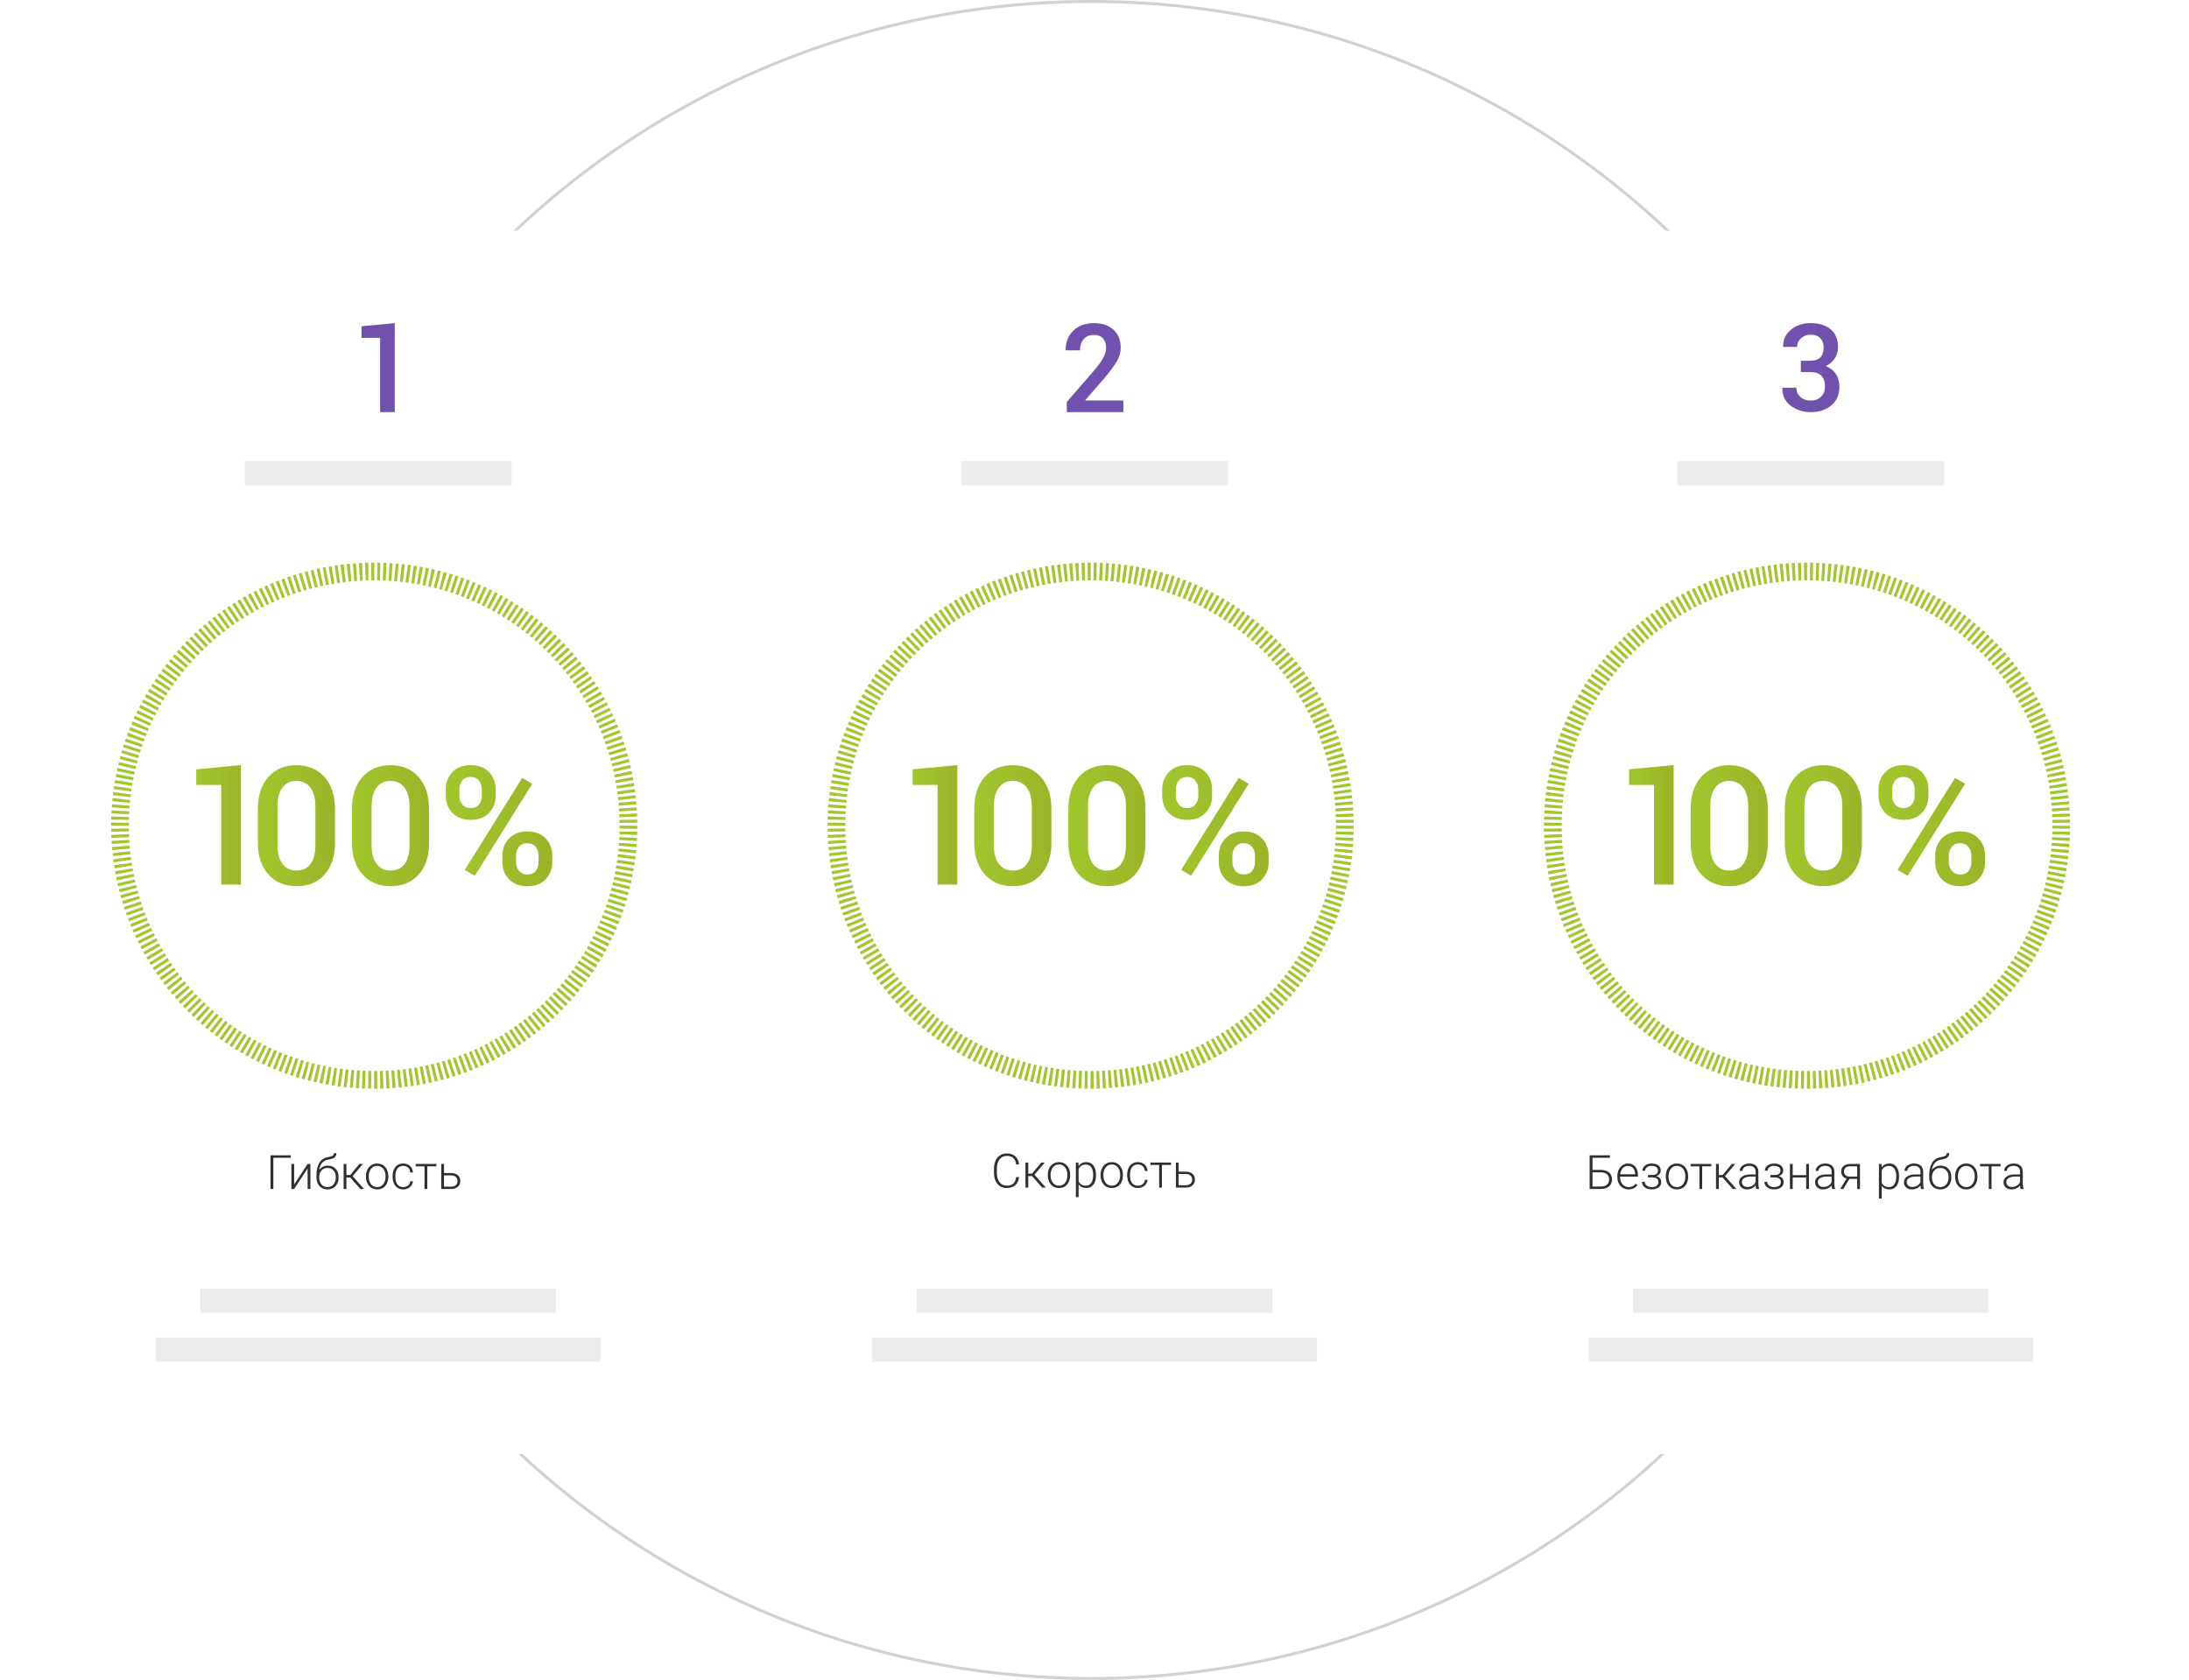 <svg width="740" height="568" viewBox="0 0 740 568" fill="none" xmlns="http://www.w3.org/2000/svg">
<circle cx="369" cy="284" r="283.5" stroke="#D2D2D2"/>
<g filter="url(#filter0_d)">
<path d="M239.636 77H14V490.665H239.636V77Z" fill="white"/>
<path d="M481.636 77H256V490.665H481.636V77Z" fill="white"/>
<path d="M723.636 77H498V490.665H723.636V77Z" fill="white"/>
<path d="M97.305 390.445H91.406V401H90.445V389.625H97.305V390.445ZM102.992 392.547H103.93V401H102.992V394.055L98.43 401H97.5V392.547H98.43V399.5L102.992 392.547ZM109.844 393.109C110.917 393.109 111.786 393.461 112.453 394.164C113.12 394.862 113.453 395.789 113.453 396.945V397.148C113.453 397.914 113.299 398.604 112.992 399.219C112.69 399.828 112.253 400.305 111.68 400.648C111.112 400.987 110.458 401.156 109.719 401.156C108.604 401.156 107.701 400.786 107.008 400.047C106.32 399.302 105.977 398.31 105.977 397.07V396.32C105.977 394.57 106.31 393.172 106.977 392.125C107.643 391.078 108.591 390.453 109.82 390.25C110.596 390.125 111.141 389.956 111.453 389.742C111.771 389.529 111.93 389.237 111.93 388.867H112.734C112.734 389.305 112.643 389.667 112.461 389.953C112.279 390.24 112.005 390.471 111.641 390.648C111.276 390.82 110.719 390.966 109.969 391.086C109.109 391.221 108.417 391.589 107.891 392.188C107.37 392.781 107.031 393.578 106.875 394.578C107.208 394.141 107.625 393.786 108.125 393.516C108.63 393.245 109.203 393.109 109.844 393.109ZM106.914 396.953V397.148C106.914 398.102 107.172 398.878 107.688 399.477C108.203 400.07 108.88 400.367 109.719 400.367C110.562 400.367 111.24 400.068 111.75 399.469C112.26 398.865 112.516 398.073 112.516 397.094V396.891C112.516 396.01 112.255 395.292 111.734 394.734C111.219 394.177 110.542 393.898 109.703 393.898C108.865 393.898 108.19 394.182 107.68 394.75C107.169 395.312 106.914 396.047 106.914 396.953ZM117.406 397.125H116.109V401H115.164V392.547H116.109V396.297H117.391L120.492 392.547H121.672L118.203 396.648L122.055 401H120.82L117.406 397.125ZM122.719 396.648C122.719 395.836 122.875 395.104 123.188 394.453C123.505 393.802 123.951 393.297 124.523 392.938C125.102 392.573 125.755 392.391 126.484 392.391C127.609 392.391 128.521 392.786 129.219 393.578C129.917 394.365 130.266 395.409 130.266 396.711V396.906C130.266 397.724 130.107 398.461 129.789 399.117C129.477 399.768 129.034 400.271 128.461 400.625C127.888 400.979 127.234 401.156 126.5 401.156C125.38 401.156 124.469 400.763 123.766 399.977C123.068 399.185 122.719 398.138 122.719 396.836V396.648ZM123.656 396.906C123.656 397.917 123.917 398.747 124.438 399.398C124.964 400.044 125.651 400.367 126.5 400.367C127.344 400.367 128.026 400.044 128.547 399.398C129.073 398.747 129.336 397.891 129.336 396.828V396.648C129.336 396.003 129.216 395.411 128.977 394.875C128.737 394.339 128.401 393.924 127.969 393.633C127.536 393.336 127.042 393.188 126.484 393.188C125.651 393.188 124.971 393.516 124.445 394.172C123.919 394.823 123.656 395.677 123.656 396.734V396.906ZM135.328 400.367C135.979 400.367 136.523 400.185 136.961 399.82C137.404 399.451 137.643 398.974 137.68 398.391H138.578C138.552 398.906 138.391 399.378 138.094 399.805C137.797 400.227 137.401 400.557 136.906 400.797C136.417 401.036 135.891 401.156 135.328 401.156C134.219 401.156 133.339 400.771 132.688 400C132.042 399.229 131.719 398.193 131.719 396.891V396.609C131.719 395.776 131.865 395.039 132.156 394.398C132.448 393.758 132.865 393.263 133.406 392.914C133.953 392.565 134.591 392.391 135.32 392.391C136.247 392.391 137.01 392.667 137.609 393.219C138.214 393.771 138.536 394.497 138.578 395.398H137.68C137.638 394.737 137.398 394.203 136.961 393.797C136.529 393.391 135.982 393.188 135.32 393.188C134.477 393.188 133.82 393.492 133.352 394.102C132.888 394.711 132.656 395.565 132.656 396.664V396.938C132.656 398.016 132.888 398.857 133.352 399.461C133.82 400.065 134.479 400.367 135.328 400.367ZM146.523 393.344H143.445V401H142.508V393.344H139.547V392.547H146.523V393.344ZM149.094 395.617H151.531C152.156 395.617 152.703 395.732 153.172 395.961C153.646 396.185 154.003 396.497 154.242 396.898C154.487 397.299 154.609 397.766 154.609 398.297C154.609 399.115 154.328 399.771 153.766 400.266C153.208 400.755 152.453 401 151.5 401H148.164V392.547H149.094V395.617ZM149.094 396.414V400.211H151.516C152.188 400.211 152.714 400.042 153.094 399.703C153.479 399.365 153.672 398.901 153.672 398.312C153.672 397.75 153.484 397.297 153.109 396.953C152.74 396.604 152.232 396.424 151.586 396.414H149.094Z" fill="#303030"/>
<path d="M125.509 364.113C172.971 364.113 211.446 325.638 211.446 278.176C211.446 230.715 172.971 192.239 125.509 192.239C78.047 192.239 39.572 230.715 39.572 278.176C39.572 325.638 78.047 364.113 125.509 364.113Z" stroke="#A2C62D" stroke-width="6" stroke-miterlimit="10" stroke-dasharray="1 1"/>
<path d="M367.691 364.113C415.153 364.113 453.628 325.638 453.628 278.176C453.628 230.715 415.153 192.239 367.691 192.239C320.23 192.239 281.754 230.715 281.754 278.176C281.754 325.638 320.23 364.113 367.691 364.113Z" stroke="#A2C62D" stroke-width="6" stroke-miterlimit="10" stroke-dasharray="1 1"/>
<path d="M609.874 364.113C657.335 364.113 695.811 325.638 695.811 278.176C695.811 230.715 657.335 192.239 609.874 192.239C562.412 192.239 523.936 230.715 523.936 278.176C523.936 325.638 562.412 364.113 609.874 364.113Z" stroke="#A2C62D" stroke-width="6" stroke-miterlimit="10" stroke-dasharray="1 1"/>
<path d="M543.242 390.445H537.352V394.562H540.172C540.948 394.562 541.62 394.693 542.188 394.953C542.755 395.208 543.188 395.578 543.484 396.062C543.786 396.542 543.938 397.109 543.938 397.766C543.938 398.771 543.602 399.562 542.93 400.141C542.258 400.714 541.328 401 540.141 401H536.383V389.625H543.242V390.445ZM537.352 395.383V400.188H540.164C541.044 400.188 541.732 399.971 542.227 399.539C542.721 399.102 542.969 398.505 542.969 397.75C542.969 397.031 542.729 396.461 542.25 396.039C541.771 395.612 541.099 395.393 540.234 395.383H537.352ZM549.539 401.156C548.82 401.156 548.169 400.979 547.586 400.625C547.008 400.271 546.557 399.779 546.234 399.148C545.911 398.513 545.75 397.802 545.75 397.016V396.68C545.75 395.867 545.906 395.135 546.219 394.484C546.536 393.833 546.977 393.323 547.539 392.953C548.102 392.578 548.711 392.391 549.367 392.391C550.393 392.391 551.206 392.742 551.805 393.445C552.409 394.143 552.711 395.099 552.711 396.312V396.836H546.68V397.016C546.68 397.974 546.953 398.773 547.5 399.414C548.052 400.049 548.745 400.367 549.578 400.367C550.078 400.367 550.518 400.276 550.898 400.094C551.284 399.911 551.633 399.62 551.945 399.219L552.531 399.664C551.844 400.659 550.846 401.156 549.539 401.156ZM549.367 393.188C548.664 393.188 548.07 393.445 547.586 393.961C547.107 394.477 546.815 395.169 546.711 396.039H551.781V395.938C551.755 395.125 551.523 394.464 551.086 393.953C550.648 393.443 550.076 393.188 549.367 393.188ZM559.484 394.781C559.484 394.271 559.294 393.878 558.914 393.602C558.534 393.326 558.01 393.188 557.344 393.188C556.74 393.188 556.221 393.344 555.789 393.656C555.362 393.964 555.148 394.354 555.148 394.828H554.219C554.219 394.125 554.518 393.544 555.117 393.086C555.721 392.628 556.464 392.398 557.344 392.398C558.312 392.398 559.068 392.607 559.609 393.023C560.151 393.44 560.422 394.031 560.422 394.797C560.422 395.203 560.297 395.57 560.047 395.898C559.797 396.227 559.432 396.482 558.953 396.664C560.036 396.961 560.578 397.633 560.578 398.68C560.578 399.44 560.284 400.042 559.695 400.484C559.107 400.927 558.326 401.148 557.352 401.148C556.409 401.148 555.628 400.911 555.008 400.438C554.388 399.964 554.078 399.344 554.078 398.578H555.016C555.016 399.089 555.24 399.516 555.688 399.859C556.141 400.198 556.695 400.367 557.352 400.367C558.065 400.367 558.622 400.219 559.023 399.922C559.43 399.62 559.633 399.211 559.633 398.695C559.633 398.128 559.448 397.719 559.078 397.469C558.708 397.219 558.143 397.094 557.383 397.094H556.094V396.281H557.539C558.836 396.25 559.484 395.75 559.484 394.781ZM562.125 396.648C562.125 395.836 562.281 395.104 562.594 394.453C562.911 393.802 563.357 393.297 563.93 392.938C564.508 392.573 565.161 392.391 565.891 392.391C567.016 392.391 567.927 392.786 568.625 393.578C569.323 394.365 569.672 395.409 569.672 396.711V396.906C569.672 397.724 569.513 398.461 569.195 399.117C568.883 399.768 568.44 400.271 567.867 400.625C567.294 400.979 566.641 401.156 565.906 401.156C564.786 401.156 563.875 400.763 563.172 399.977C562.474 399.185 562.125 398.138 562.125 396.836V396.648ZM563.062 396.906C563.062 397.917 563.323 398.747 563.844 399.398C564.37 400.044 565.057 400.367 565.906 400.367C566.75 400.367 567.432 400.044 567.953 399.398C568.479 398.747 568.742 397.891 568.742 396.828V396.648C568.742 396.003 568.622 395.411 568.383 394.875C568.143 394.339 567.807 393.924 567.375 393.633C566.943 393.336 566.448 393.188 565.891 393.188C565.057 393.188 564.378 393.516 563.852 394.172C563.326 394.823 563.062 395.677 563.062 396.734V396.906ZM577.508 393.344H574.43V401H573.492V393.344H570.531V392.547H577.508V393.344ZM581.344 397.125H580.047V401H579.102V392.547H580.047V396.297H581.328L584.43 392.547H585.609L582.141 396.648L585.992 401H584.758L581.344 397.125ZM592.68 401C592.586 400.734 592.526 400.341 592.5 399.82C592.172 400.247 591.753 400.578 591.242 400.812C590.737 401.042 590.201 401.156 589.633 401.156C588.82 401.156 588.161 400.93 587.656 400.477C587.156 400.023 586.906 399.451 586.906 398.758C586.906 397.935 587.247 397.284 587.93 396.805C588.617 396.326 589.573 396.086 590.797 396.086H592.492V395.125C592.492 394.521 592.305 394.047 591.93 393.703C591.56 393.354 591.018 393.18 590.305 393.18C589.654 393.18 589.115 393.346 588.688 393.68C588.26 394.013 588.047 394.414 588.047 394.883L587.109 394.875C587.109 394.203 587.422 393.622 588.047 393.133C588.672 392.638 589.44 392.391 590.352 392.391C591.294 392.391 592.036 392.628 592.578 393.102C593.125 393.57 593.406 394.227 593.422 395.07V399.07C593.422 399.888 593.508 400.5 593.68 400.906V401H592.68ZM589.742 400.328C590.367 400.328 590.924 400.177 591.414 399.875C591.909 399.573 592.268 399.169 592.492 398.664V396.805H590.82C589.888 396.815 589.159 396.987 588.633 397.32C588.107 397.648 587.844 398.102 587.844 398.68C587.844 399.154 588.018 399.547 588.367 399.859C588.721 400.172 589.18 400.328 589.742 400.328ZM600.875 394.781C600.875 394.271 600.685 393.878 600.305 393.602C599.924 393.326 599.401 393.188 598.734 393.188C598.13 393.188 597.612 393.344 597.18 393.656C596.753 393.964 596.539 394.354 596.539 394.828H595.609C595.609 394.125 595.909 393.544 596.508 393.086C597.112 392.628 597.854 392.398 598.734 392.398C599.703 392.398 600.458 392.607 601 393.023C601.542 393.44 601.812 394.031 601.812 394.797C601.812 395.203 601.688 395.57 601.438 395.898C601.188 396.227 600.823 396.482 600.344 396.664C601.427 396.961 601.969 397.633 601.969 398.68C601.969 399.44 601.674 400.042 601.086 400.484C600.497 400.927 599.716 401.148 598.742 401.148C597.799 401.148 597.018 400.911 596.398 400.438C595.779 399.964 595.469 399.344 595.469 398.578H596.406C596.406 399.089 596.63 399.516 597.078 399.859C597.531 400.198 598.086 400.367 598.742 400.367C599.456 400.367 600.013 400.219 600.414 399.922C600.82 399.62 601.023 399.211 601.023 398.695C601.023 398.128 600.839 397.719 600.469 397.469C600.099 397.219 599.534 397.094 598.773 397.094H597.484V396.281H598.93C600.227 396.25 600.875 395.75 600.875 394.781ZM610.523 401H609.586V397.125H605.031V401H604.094V392.547H605.031V396.336H609.586V392.547H610.523V401ZM618.367 401C618.273 400.734 618.214 400.341 618.188 399.82C617.859 400.247 617.44 400.578 616.93 400.812C616.424 401.042 615.888 401.156 615.32 401.156C614.508 401.156 613.849 400.93 613.344 400.477C612.844 400.023 612.594 399.451 612.594 398.758C612.594 397.935 612.935 397.284 613.617 396.805C614.305 396.326 615.26 396.086 616.484 396.086H618.18V395.125C618.18 394.521 617.992 394.047 617.617 393.703C617.247 393.354 616.706 393.18 615.992 393.18C615.341 393.18 614.802 393.346 614.375 393.68C613.948 394.013 613.734 394.414 613.734 394.883L612.797 394.875C612.797 394.203 613.109 393.622 613.734 393.133C614.359 392.638 615.128 392.391 616.039 392.391C616.982 392.391 617.724 392.628 618.266 393.102C618.812 393.57 619.094 394.227 619.109 395.07V399.07C619.109 399.888 619.195 400.5 619.367 400.906V401H618.367ZM615.43 400.328C616.055 400.328 616.612 400.177 617.102 399.875C617.596 399.573 617.956 399.169 618.18 398.664V396.805H616.508C615.576 396.815 614.846 396.987 614.32 397.32C613.794 397.648 613.531 398.102 613.531 398.68C613.531 399.154 613.706 399.547 614.055 399.859C614.409 400.172 614.867 400.328 615.43 400.328ZM627.773 392.547V401H626.836V397.594H624.211L622.148 401H621.117L623.242 397.477C622.664 397.326 622.214 397.034 621.891 396.602C621.573 396.169 621.414 395.659 621.414 395.07C621.414 394.305 621.688 393.693 622.234 393.234C622.786 392.776 623.531 392.547 624.469 392.547H627.773ZM622.352 395.086C622.352 395.581 622.508 395.987 622.82 396.305C623.138 396.622 623.578 396.786 624.141 396.797H626.836V393.344H624.445C623.794 393.344 623.281 393.5 622.906 393.812C622.536 394.125 622.352 394.549 622.352 395.086ZM640.984 396.859C640.984 398.177 640.693 399.224 640.109 400C639.526 400.771 638.745 401.156 637.766 401.156C636.609 401.156 635.724 400.75 635.109 399.938V404.25H634.18V392.547H635.047L635.094 393.742C635.703 392.841 636.586 392.391 637.742 392.391C638.753 392.391 639.544 392.773 640.117 393.539C640.695 394.305 640.984 395.367 640.984 396.727V396.859ZM640.047 396.695C640.047 395.617 639.826 394.766 639.383 394.141C638.94 393.516 638.323 393.203 637.531 393.203C636.958 393.203 636.466 393.341 636.055 393.617C635.643 393.893 635.328 394.294 635.109 394.82V398.875C635.333 399.359 635.654 399.729 636.07 399.984C636.487 400.24 636.979 400.367 637.547 400.367C638.333 400.367 638.945 400.055 639.383 399.43C639.826 398.799 640.047 397.888 640.047 396.695ZM648.398 401C648.305 400.734 648.245 400.341 648.219 399.82C647.891 400.247 647.471 400.578 646.961 400.812C646.456 401.042 645.919 401.156 645.352 401.156C644.539 401.156 643.88 400.93 643.375 400.477C642.875 400.023 642.625 399.451 642.625 398.758C642.625 397.935 642.966 397.284 643.648 396.805C644.336 396.326 645.292 396.086 646.516 396.086H648.211V395.125C648.211 394.521 648.023 394.047 647.648 393.703C647.279 393.354 646.737 393.18 646.023 393.18C645.372 393.18 644.833 393.346 644.406 393.68C643.979 394.013 643.766 394.414 643.766 394.883L642.828 394.875C642.828 394.203 643.141 393.622 643.766 393.133C644.391 392.638 645.159 392.391 646.07 392.391C647.013 392.391 647.755 392.628 648.297 393.102C648.844 393.57 649.125 394.227 649.141 395.07V399.07C649.141 399.888 649.227 400.5 649.398 400.906V401H648.398ZM645.461 400.328C646.086 400.328 646.643 400.177 647.133 399.875C647.628 399.573 647.987 399.169 648.211 398.664V396.805H646.539C645.607 396.815 644.878 396.987 644.352 397.32C643.826 397.648 643.562 398.102 643.562 398.68C643.562 399.154 643.737 399.547 644.086 399.859C644.44 400.172 644.898 400.328 645.461 400.328ZM655.047 393.109C656.12 393.109 656.99 393.461 657.656 394.164C658.323 394.862 658.656 395.789 658.656 396.945V397.148C658.656 397.914 658.503 398.604 658.195 399.219C657.893 399.828 657.456 400.305 656.883 400.648C656.315 400.987 655.661 401.156 654.922 401.156C653.807 401.156 652.904 400.786 652.211 400.047C651.523 399.302 651.18 398.31 651.18 397.07V396.32C651.18 394.57 651.513 393.172 652.18 392.125C652.846 391.078 653.794 390.453 655.023 390.25C655.799 390.125 656.344 389.956 656.656 389.742C656.974 389.529 657.133 389.237 657.133 388.867H657.938C657.938 389.305 657.846 389.667 657.664 389.953C657.482 390.24 657.208 390.471 656.844 390.648C656.479 390.82 655.922 390.966 655.172 391.086C654.312 391.221 653.62 391.589 653.094 392.188C652.573 392.781 652.234 393.578 652.078 394.578C652.411 394.141 652.828 393.786 653.328 393.516C653.833 393.245 654.406 393.109 655.047 393.109ZM652.117 396.953V397.148C652.117 398.102 652.375 398.878 652.891 399.477C653.406 400.07 654.083 400.367 654.922 400.367C655.766 400.367 656.443 400.068 656.953 399.469C657.464 398.865 657.719 398.073 657.719 397.094V396.891C657.719 396.01 657.458 395.292 656.938 394.734C656.422 394.177 655.745 393.898 654.906 393.898C654.068 393.898 653.393 394.182 652.883 394.75C652.372 395.312 652.117 396.047 652.117 396.953ZM659.938 396.648C659.938 395.836 660.094 395.104 660.406 394.453C660.724 393.802 661.169 393.297 661.742 392.938C662.32 392.573 662.974 392.391 663.703 392.391C664.828 392.391 665.74 392.786 666.438 393.578C667.135 394.365 667.484 395.409 667.484 396.711V396.906C667.484 397.724 667.326 398.461 667.008 399.117C666.695 399.768 666.253 400.271 665.68 400.625C665.107 400.979 664.453 401.156 663.719 401.156C662.599 401.156 661.688 400.763 660.984 399.977C660.286 399.185 659.938 398.138 659.938 396.836V396.648ZM660.875 396.906C660.875 397.917 661.135 398.747 661.656 399.398C662.182 400.044 662.87 400.367 663.719 400.367C664.562 400.367 665.245 400.044 665.766 399.398C666.292 398.747 666.555 397.891 666.555 396.828V396.648C666.555 396.003 666.435 395.411 666.195 394.875C665.956 394.339 665.62 393.924 665.188 393.633C664.755 393.336 664.26 393.188 663.703 393.188C662.87 393.188 662.19 393.516 661.664 394.172C661.138 394.823 660.875 395.677 660.875 396.734V396.906ZM675.32 393.344H672.242V401H671.305V393.344H668.344V392.547H675.32V393.344ZM682.07 401C681.977 400.734 681.917 400.341 681.891 399.82C681.562 400.247 681.143 400.578 680.633 400.812C680.128 401.042 679.591 401.156 679.023 401.156C678.211 401.156 677.552 400.93 677.047 400.477C676.547 400.023 676.297 399.451 676.297 398.758C676.297 397.935 676.638 397.284 677.32 396.805C678.008 396.326 678.964 396.086 680.188 396.086H681.883V395.125C681.883 394.521 681.695 394.047 681.32 393.703C680.951 393.354 680.409 393.18 679.695 393.18C679.044 393.18 678.505 393.346 678.078 393.68C677.651 394.013 677.438 394.414 677.438 394.883L676.5 394.875C676.5 394.203 676.812 393.622 677.438 393.133C678.062 392.638 678.831 392.391 679.742 392.391C680.685 392.391 681.427 392.628 681.969 393.102C682.516 393.57 682.797 394.227 682.812 395.07V399.07C682.812 399.888 682.898 400.5 683.07 400.906V401H682.07ZM679.133 400.328C679.758 400.328 680.315 400.177 680.805 399.875C681.299 399.573 681.659 399.169 681.883 398.664V396.805H680.211C679.279 396.815 678.549 396.987 678.023 397.32C677.497 397.648 677.234 398.102 677.234 398.68C677.234 399.154 677.409 399.547 677.758 399.859C678.112 400.172 678.57 400.328 679.133 400.328Z" fill="#303030"/>
<path d="M343.492 396.982C343.362 398.18 342.932 399.097 342.203 399.732C341.479 400.367 340.513 400.685 339.305 400.685C338.461 400.685 337.714 400.474 337.062 400.052C336.417 399.63 335.917 399.034 335.562 398.263C335.208 397.487 335.029 396.602 335.023 395.607V394.13C335.023 393.12 335.201 392.224 335.555 391.443C335.909 390.662 336.417 390.06 337.078 389.638C337.745 389.211 338.51 388.998 339.375 388.998C340.594 388.998 341.555 389.328 342.258 389.99C342.966 390.646 343.378 391.555 343.492 392.716H342.523C342.284 390.784 341.234 389.818 339.375 389.818C338.344 389.818 337.521 390.203 336.906 390.974C336.297 391.745 335.992 392.81 335.992 394.169V395.56C335.992 396.873 336.289 397.919 336.883 398.701C337.482 399.482 338.289 399.873 339.305 399.873C340.31 399.873 341.068 399.633 341.578 399.154C342.089 398.669 342.404 397.945 342.523 396.982H343.492ZM347.906 396.654H346.609V400.529H345.664V392.076H346.609V395.826H347.891L350.992 392.076H352.172L348.703 396.177L352.555 400.529H351.32L347.906 396.654ZM353.219 396.177C353.219 395.365 353.375 394.633 353.688 393.982C354.005 393.331 354.451 392.826 355.023 392.466C355.602 392.102 356.255 391.919 356.984 391.919C358.109 391.919 359.021 392.315 359.719 393.107C360.417 393.893 360.766 394.938 360.766 396.24V396.435C360.766 397.253 360.607 397.99 360.289 398.646C359.977 399.297 359.534 399.8 358.961 400.154C358.388 400.508 357.734 400.685 357 400.685C355.88 400.685 354.969 400.292 354.266 399.505C353.568 398.714 353.219 397.667 353.219 396.365V396.177ZM354.156 396.435C354.156 397.445 354.417 398.276 354.938 398.927C355.464 399.573 356.151 399.896 357 399.896C357.844 399.896 358.526 399.573 359.047 398.927C359.573 398.276 359.836 397.419 359.836 396.357V396.177C359.836 395.531 359.716 394.94 359.477 394.404C359.237 393.867 358.901 393.453 358.469 393.162C358.036 392.865 357.542 392.716 356.984 392.716C356.151 392.716 355.471 393.044 354.945 393.701C354.419 394.352 354.156 395.206 354.156 396.263V396.435ZM369.5 396.388C369.5 397.706 369.208 398.753 368.625 399.529C368.042 400.3 367.26 400.685 366.281 400.685C365.125 400.685 364.24 400.279 363.625 399.466V403.779H362.695V392.076H363.562L363.609 393.271C364.219 392.37 365.102 391.919 366.258 391.919C367.268 391.919 368.06 392.302 368.633 393.068C369.211 393.833 369.5 394.896 369.5 396.255V396.388ZM368.562 396.224C368.562 395.146 368.341 394.294 367.898 393.669C367.456 393.044 366.839 392.732 366.047 392.732C365.474 392.732 364.982 392.87 364.57 393.146C364.159 393.422 363.844 393.823 363.625 394.349V398.404C363.849 398.888 364.169 399.258 364.586 399.513C365.003 399.768 365.495 399.896 366.062 399.896C366.849 399.896 367.461 399.583 367.898 398.958C368.341 398.328 368.562 397.417 368.562 396.224ZM371.062 396.177C371.062 395.365 371.219 394.633 371.531 393.982C371.849 393.331 372.294 392.826 372.867 392.466C373.445 392.102 374.099 391.919 374.828 391.919C375.953 391.919 376.865 392.315 377.562 393.107C378.26 393.893 378.609 394.938 378.609 396.24V396.435C378.609 397.253 378.451 397.99 378.133 398.646C377.82 399.297 377.378 399.8 376.805 400.154C376.232 400.508 375.578 400.685 374.844 400.685C373.724 400.685 372.812 400.292 372.109 399.505C371.411 398.714 371.062 397.667 371.062 396.365V396.177ZM372 396.435C372 397.445 372.26 398.276 372.781 398.927C373.307 399.573 373.995 399.896 374.844 399.896C375.688 399.896 376.37 399.573 376.891 398.927C377.417 398.276 377.68 397.419 377.68 396.357V396.177C377.68 395.531 377.56 394.94 377.32 394.404C377.081 393.867 376.745 393.453 376.312 393.162C375.88 392.865 375.385 392.716 374.828 392.716C373.995 392.716 373.315 393.044 372.789 393.701C372.263 394.352 372 395.206 372 396.263V396.435ZM383.672 399.896C384.323 399.896 384.867 399.714 385.305 399.349C385.747 398.979 385.987 398.503 386.023 397.919H386.922C386.896 398.435 386.734 398.906 386.438 399.333C386.141 399.755 385.745 400.086 385.25 400.326C384.76 400.565 384.234 400.685 383.672 400.685C382.562 400.685 381.682 400.3 381.031 399.529C380.385 398.758 380.062 397.722 380.062 396.419V396.138C380.062 395.305 380.208 394.568 380.5 393.927C380.792 393.287 381.208 392.792 381.75 392.443C382.297 392.094 382.935 391.919 383.664 391.919C384.591 391.919 385.354 392.195 385.953 392.748C386.557 393.3 386.88 394.026 386.922 394.927H386.023C385.982 394.266 385.742 393.732 385.305 393.326C384.872 392.919 384.326 392.716 383.664 392.716C382.82 392.716 382.164 393.021 381.695 393.63C381.232 394.24 381 395.094 381 396.193V396.466C381 397.544 381.232 398.386 381.695 398.99C382.164 399.594 382.823 399.896 383.672 399.896ZM394.867 392.873H391.789V400.529H390.852V392.873H387.891V392.076H394.867V392.873ZM397.438 395.146H399.875C400.5 395.146 401.047 395.261 401.516 395.49C401.99 395.714 402.346 396.026 402.586 396.427C402.831 396.828 402.953 397.294 402.953 397.826C402.953 398.643 402.672 399.3 402.109 399.794C401.552 400.284 400.797 400.529 399.844 400.529H396.508V392.076H397.438V395.146ZM397.438 395.943V399.74H399.859C400.531 399.74 401.057 399.57 401.438 399.232C401.823 398.893 402.016 398.43 402.016 397.841C402.016 397.279 401.828 396.826 401.453 396.482C401.083 396.133 400.576 395.953 399.93 395.943H397.438Z" fill="#303030"/>
<path d="M429.124 434.693H308.891V442.876H429.124V434.693Z" fill="#ECECEC"/>
<path d="M444.212 451.239H293.788V459.422H444.212V451.239Z" fill="#ECECEC"/>
<path d="M671.307 434.693H551.073V442.876H671.307V434.693Z" fill="#ECECEC"/>
<path d="M686.394 451.239H535.97V459.422H686.394V451.239Z" fill="#ECECEC"/>
<path d="M186.942 434.693H66.709V442.876H186.942V434.693Z" fill="#ECECEC"/>
<path d="M171.945 154.904H81.691V163.087H171.945V154.904Z" fill="#ECECEC"/>
<path d="M414.127 154.904H323.873V163.087H414.127V154.904Z" fill="#ECECEC"/>
<path d="M656.309 154.904H566.055V163.087H656.309V154.904Z" fill="#ECECEC"/>
<path d="M202.03 451.239H51.606V459.422H202.03V451.239Z" fill="#ECECEC"/>
<path d="M611.047 120.954C612.626 120.954 613.769 120.563 614.461 119.766C615.153 118.968 615.499 117.87 615.499 116.456C615.499 115.178 615.123 114.155 614.371 113.358C613.619 112.56 612.536 112.169 611.122 112.169C609.813 112.169 608.715 112.56 607.843 113.343C606.97 114.125 606.534 115.102 606.534 116.291H601.856L601.811 116.17C601.736 113.929 602.578 112.064 604.368 110.53C606.158 109.01 608.399 108.243 611.107 108.243C613.965 108.243 616.206 108.95 617.861 110.349C619.516 111.748 620.343 113.794 620.343 116.471C620.343 117.81 619.982 119.044 619.245 120.157C618.508 121.27 617.5 122.142 616.206 122.774C617.696 123.361 618.824 124.248 619.621 125.437C620.418 126.625 620.809 128.054 620.809 129.724C620.809 132.416 619.907 134.522 618.102 136.056C616.297 137.591 613.965 138.343 611.107 138.343C608.535 138.343 606.278 137.621 604.338 136.162C602.397 134.703 601.465 132.717 601.525 130.205L601.57 130.085H606.263C606.263 131.318 606.715 132.356 607.617 133.183C608.52 134.026 609.678 134.432 611.107 134.432C612.581 134.432 613.754 133.996 614.627 133.123C615.499 132.251 615.936 131.123 615.936 129.739C615.936 128.084 615.529 126.836 614.717 126.023C613.905 125.211 612.671 124.805 611.032 124.805H607.783V120.969H611.047V120.954Z" fill="#7051AD"/>
<path d="M378.762 138.328H359.629V134.928L368.895 124.218C370.399 122.443 371.452 120.969 372.039 119.825C372.625 118.667 372.911 117.569 372.911 116.501C372.911 115.237 372.565 114.215 371.858 113.417C371.151 112.62 370.143 112.229 368.819 112.229C367.285 112.229 366.112 112.725 365.3 113.718C364.487 114.711 364.081 115.96 364.081 117.464H359.298L359.253 117.343C359.177 114.801 360.02 112.65 361.765 110.89C363.51 109.13 365.856 108.258 368.819 108.258C371.662 108.258 373.874 109.025 375.468 110.544C377.063 112.064 377.86 114.064 377.86 116.531C377.86 118.201 377.409 119.765 376.521 121.239C375.634 122.698 374.175 124.669 372.129 127.121L365.871 134.296L365.916 134.401H378.747V138.328H378.762Z" fill="#7051AD"/>
<path d="M132.444 138.328H127.495V113.237H121.207V109.311L132.444 108.258V138.328Z" fill="#7051AD"/>
<path d="M80.427 298.078H73.778V264.398H65.34V259.118L80.427 257.689V298.078V298.078Z" fill="url(#paint0_linear)"/>
<path d="M112.257 283.833C112.257 288.421 111.083 292.046 108.722 294.678C106.36 297.326 103.201 298.634 99.245 298.634C95.289 298.634 92.115 297.311 89.738 294.663C87.347 292.016 86.158 288.406 86.158 283.833V272.551C86.158 267.978 87.347 264.368 89.708 261.705C92.07 259.043 95.244 257.719 99.185 257.719C103.141 257.719 106.3 259.043 108.677 261.705C111.053 264.368 112.242 267.978 112.242 272.551V283.833H112.257ZM105.623 271.543C105.623 268.881 105.051 266.805 103.923 265.301C102.795 263.796 101.216 263.044 99.2 263.044C97.154 263.044 95.59 263.796 94.477 265.301C93.364 266.805 92.807 268.881 92.807 271.543V284.796C92.807 287.488 93.379 289.594 94.507 291.098C95.635 292.603 97.214 293.355 99.26 293.355C101.306 293.355 102.87 292.602 103.968 291.113C105.067 289.624 105.623 287.518 105.623 284.796V271.543V271.543Z" fill="url(#paint1_linear)"/>
<path d="M144.071 283.833C144.071 288.421 142.898 292.046 140.536 294.678C138.175 297.326 135.016 298.634 131.06 298.634C127.104 298.634 123.93 297.311 121.553 294.663C119.161 292.016 117.973 288.406 117.973 283.833V272.551C117.973 267.978 119.161 264.368 121.523 261.705C123.885 259.043 127.058 257.719 131 257.719C134.941 257.719 138.115 259.043 140.491 261.705C142.868 264.368 144.056 267.978 144.056 272.551V283.833H144.071ZM137.438 271.543C137.438 268.881 136.866 266.805 135.738 265.301C134.61 263.796 133.03 263.044 131.015 263.044C128.969 263.044 127.404 263.796 126.291 265.301C125.178 266.805 124.622 268.881 124.622 271.543V284.796C124.622 287.488 125.193 289.594 126.321 291.098C127.45 292.603 129.029 293.355 131.075 293.355C133.121 293.355 134.685 292.602 135.783 291.113C136.881 289.624 137.438 287.518 137.438 284.796V271.543V271.543Z" fill="url(#paint2_linear)"/>
<path d="M149.682 265.932C149.682 263.6 150.434 261.645 151.939 260.065C153.443 258.486 155.504 257.704 158.106 257.704C160.723 257.704 162.799 258.486 164.303 260.05C165.808 261.615 166.56 263.57 166.56 265.932V268.038C166.56 270.369 165.808 272.31 164.303 273.874C162.799 275.439 160.753 276.206 158.166 276.206C155.549 276.206 153.473 275.424 151.969 273.874C150.449 272.31 149.697 270.369 149.697 268.038V265.932H149.682ZM154.3 268.038C154.3 269.211 154.631 270.189 155.293 271.001C155.955 271.813 156.903 272.219 158.151 272.219C159.354 272.219 160.272 271.813 160.919 271.016C161.566 270.219 161.882 269.226 161.882 268.038V265.932C161.882 264.743 161.551 263.751 160.889 262.923C160.227 262.096 159.294 261.69 158.091 261.69C156.872 261.69 155.925 262.096 155.278 262.923C154.616 263.751 154.3 264.743 154.3 265.932V268.038V268.038ZM159.52 295.099L156.105 293.128L175.54 262.021L178.955 263.991L159.52 295.099ZM168.816 288.315C168.816 285.998 169.568 284.058 171.087 282.478C172.607 280.899 174.653 280.117 177.24 280.117C179.857 280.117 181.933 280.899 183.437 282.463C184.942 284.028 185.694 285.983 185.694 288.315V290.451C185.694 292.797 184.942 294.753 183.437 296.317C181.933 297.882 179.887 298.649 177.3 298.649C174.683 298.649 172.607 297.867 171.103 296.302C169.583 294.738 168.831 292.782 168.831 290.451V288.315H168.816ZM173.434 290.451C173.434 291.624 173.78 292.602 174.457 293.429C175.134 294.257 176.082 294.663 177.285 294.663C178.564 294.663 179.511 294.272 180.128 293.474C180.745 292.677 181.061 291.669 181.061 290.451V288.315C181.061 287.142 180.73 286.164 180.068 285.336C179.406 284.509 178.458 284.103 177.24 284.103C176.021 284.103 175.074 284.509 174.427 285.336C173.765 286.164 173.449 287.142 173.449 288.315V290.451H173.434Z" fill="url(#paint3_linear)"/>
<path d="M322.609 298.078H315.961V264.398H307.522V259.118L322.609 257.689V298.078V298.078Z" fill="url(#paint4_linear)"/>
<path d="M354.439 283.833C354.439 288.421 353.266 292.046 350.904 294.678C348.542 297.326 345.383 298.634 341.427 298.634C337.471 298.634 334.297 297.311 331.921 294.663C329.529 292.016 328.34 288.406 328.34 283.833V272.551C328.34 267.978 329.529 264.368 331.89 261.705C334.252 259.043 337.426 257.719 341.367 257.719C345.323 257.719 348.482 259.043 350.859 261.705C353.236 264.368 354.424 267.978 354.424 272.551V283.833H354.439ZM347.805 271.543C347.805 268.881 347.234 266.805 346.106 265.301C344.977 263.796 343.398 263.044 341.382 263.044C339.336 263.044 337.772 263.796 336.659 265.301C335.546 266.805 334.989 268.881 334.989 271.543V284.796C334.989 287.488 335.561 289.594 336.689 291.098C337.817 292.603 339.397 293.355 341.442 293.355C343.488 293.355 345.053 292.602 346.151 291.113C347.249 289.624 347.805 287.518 347.805 284.796V271.543V271.543Z" fill="url(#paint5_linear)"/>
<path d="M386.254 283.833C386.254 288.421 385.08 292.046 382.719 294.678C380.357 297.326 377.198 298.634 373.242 298.634C369.286 298.634 366.112 297.311 363.735 294.663C361.343 292.016 360.155 288.406 360.155 283.833V272.551C360.155 267.978 361.343 264.368 363.705 261.705C366.067 259.043 369.241 257.719 373.182 257.719C377.123 257.719 380.297 259.043 382.674 261.705C385.05 264.368 386.239 267.978 386.239 272.551V283.833H386.254ZM379.62 271.543C379.62 268.881 379.048 266.805 377.92 265.301C376.792 263.796 375.213 263.044 373.197 263.044C371.151 263.044 369.587 263.796 368.474 265.301C367.36 266.805 366.804 268.881 366.804 271.543V284.796C366.804 287.488 367.375 289.594 368.504 291.098C369.632 292.603 371.211 293.355 373.257 293.355C375.303 293.355 376.867 292.602 377.965 291.113C379.063 289.624 379.62 287.518 379.62 284.796V271.543V271.543Z" fill="url(#paint6_linear)"/>
<path d="M391.864 265.932C391.864 263.6 392.617 261.645 394.121 260.065C395.625 258.486 397.686 257.704 400.288 257.704C402.905 257.704 404.981 258.486 406.486 260.05C407.99 261.615 408.742 263.57 408.742 265.932V268.038C408.742 270.369 407.99 272.31 406.486 273.874C404.981 275.439 402.936 276.206 400.348 276.206C397.731 276.206 395.655 275.424 394.151 273.874C392.632 272.31 391.879 270.369 391.879 268.038V265.932H391.864ZM396.482 268.038C396.482 269.211 396.813 270.189 397.475 271.001C398.137 271.813 399.085 272.219 400.333 272.219C401.537 272.219 402.454 271.813 403.101 271.016C403.748 270.219 404.079 269.226 404.079 268.038V265.932C404.079 264.743 403.748 263.751 403.086 262.923C402.424 262.096 401.492 261.69 400.288 261.69C399.07 261.69 398.122 262.096 397.475 262.923C396.813 263.751 396.498 264.743 396.498 265.932V268.038H396.482ZM401.702 295.099L398.287 293.128L417.722 262.021L421.137 263.991L401.702 295.099ZM410.998 288.315C410.998 285.998 411.75 284.058 413.27 282.478C414.789 280.899 416.835 280.117 419.422 280.117C422.039 280.117 424.115 280.899 425.62 282.463C427.124 284.028 427.876 285.983 427.876 288.315V290.451C427.876 292.797 427.124 294.753 425.62 296.317C424.115 297.882 422.069 298.649 419.482 298.649C416.865 298.649 414.789 297.867 413.285 296.302C411.765 294.738 411.013 292.782 411.013 290.451V288.315H410.998ZM415.616 290.451C415.616 291.624 415.962 292.602 416.639 293.429C417.316 294.257 418.264 294.663 419.467 294.663C420.746 294.663 421.693 294.272 422.31 293.474C422.927 292.677 423.243 291.669 423.243 290.451V288.315C423.243 287.142 422.912 286.164 422.25 285.336C421.588 284.509 420.64 284.103 419.422 284.103C418.204 284.103 417.256 284.509 416.609 285.336C415.947 286.164 415.631 287.142 415.631 288.315V290.451H415.616Z" fill="url(#paint7_linear)"/>
<path d="M564.791 298.078H558.143V264.398H549.704V259.118L564.791 257.689V298.078Z" fill="url(#paint8_linear)"/>
<path d="M596.621 283.833C596.621 288.421 595.448 292.046 593.086 294.678C590.725 297.326 587.566 298.634 583.609 298.634C579.653 298.634 576.479 297.311 574.103 294.663C571.711 292.016 570.523 288.406 570.523 283.833V272.551C570.523 267.978 571.711 264.368 574.073 261.705C576.434 259.043 579.608 257.719 583.549 257.719C587.49 257.719 590.664 259.043 593.041 261.705C595.418 264.368 596.606 267.978 596.606 272.551V283.833H596.621ZM589.987 271.543C589.987 268.881 589.416 266.805 588.288 265.301C587.16 263.796 585.58 263.044 583.564 263.044C581.519 263.044 579.954 263.796 578.841 265.301C577.728 266.805 577.171 268.881 577.171 271.543V284.796C577.171 287.488 577.743 289.594 578.871 291.098C579.999 292.603 581.579 293.355 583.625 293.355C585.67 293.355 587.235 292.602 588.333 291.113C589.431 289.624 589.987 287.518 589.987 284.796V271.543Z" fill="url(#paint9_linear)"/>
<path d="M628.436 283.833C628.436 288.421 627.262 292.046 624.901 294.678C622.539 297.326 619.38 298.634 615.424 298.634C611.468 298.634 608.294 297.311 605.917 294.663C603.526 292.016 602.337 288.406 602.337 283.833V272.551C602.337 267.978 603.526 264.368 605.887 261.705C608.249 259.043 611.423 257.719 615.364 257.719C619.305 257.719 622.479 259.043 624.856 261.705C627.232 264.368 628.421 267.978 628.421 272.551V283.833H628.436ZM621.802 271.543C621.802 268.881 621.23 266.805 620.102 265.301C618.974 263.796 617.395 263.044 615.379 263.044C613.333 263.044 611.769 263.796 610.656 265.301C609.543 266.805 608.986 268.881 608.986 271.543V284.796C608.986 287.488 609.558 289.594 610.686 291.098C611.814 292.603 613.393 293.355 615.439 293.355C617.485 293.355 619.049 292.602 620.147 291.113C621.246 289.624 621.802 287.518 621.802 284.796V271.543Z" fill="url(#paint10_linear)"/>
<path d="M634.047 265.932C634.047 263.6 634.799 261.645 636.303 260.065C637.807 258.486 639.868 257.704 642.47 257.704C645.088 257.704 647.164 258.486 648.668 260.05C650.172 261.615 650.924 263.57 650.924 265.932V268.038C650.924 270.369 650.172 272.31 648.668 273.874C647.164 275.439 645.118 276.206 642.531 276.206C639.913 276.206 637.837 275.424 636.333 273.874C634.814 272.31 634.062 270.369 634.062 268.038V265.932H634.047ZM638.665 268.038C638.665 269.211 638.996 270.189 639.657 271.001C640.319 271.813 641.267 272.219 642.515 272.219C643.719 272.219 644.636 271.813 645.283 271.016C645.93 270.219 646.261 269.226 646.261 268.038V265.932C646.261 264.743 645.93 263.751 645.268 262.923C644.606 262.096 643.674 261.69 642.47 261.69C641.252 261.69 640.304 262.096 639.657 262.923C638.996 263.751 638.68 264.743 638.68 265.932V268.038H638.665ZM643.884 295.099L640.47 293.128L659.904 262.021L663.319 263.991L643.884 295.099ZM653.18 288.315C653.18 285.998 653.933 284.058 655.452 282.478C656.971 280.899 659.017 280.117 661.604 280.117C664.222 280.117 666.297 280.899 667.802 282.463C669.306 284.028 670.058 285.983 670.058 288.315V290.451C670.058 292.797 669.306 294.753 667.802 296.317C666.297 297.882 664.252 298.649 661.664 298.649C659.047 298.649 656.971 297.867 655.467 296.302C653.948 294.738 653.196 292.782 653.196 290.451V288.315H653.18ZM657.799 290.451C657.799 291.624 658.144 292.602 658.821 293.429C659.498 294.257 660.446 294.663 661.649 294.663C662.928 294.663 663.876 294.272 664.492 293.474C665.109 292.677 665.425 291.669 665.425 290.451V288.315C665.425 287.142 665.094 286.164 664.432 285.336C663.77 284.509 662.823 284.103 661.604 284.103C660.386 284.103 659.438 284.509 658.791 285.336C658.129 286.164 657.814 287.142 657.814 288.315V290.451H657.799Z" fill="url(#paint11_linear)"/>
</g>
<defs>
<filter id="filter0_d" x="0" y="63" width="739.636" height="443.665" filterUnits="userSpaceOnUse" color-interpolation-filters="sRGB">
<feFlood flood-opacity="0" result="BackgroundImageFix"/>
<feColorMatrix in="SourceAlpha" type="matrix" values="0 0 0 0 0 0 0 0 0 0 0 0 0 0 0 0 0 0 127 0" result="hardAlpha"/>
<feOffset dx="1" dy="1"/>
<feGaussianBlur stdDeviation="7.5"/>
<feComposite in2="hardAlpha" operator="out"/>
<feColorMatrix type="matrix" values="0 0 0 0 0 0 0 0 0 0 0 0 0 0 0 0 0 0 0.25 0"/>
<feBlend mode="normal" in2="BackgroundImageFix" result="effect1_dropShadow"/>
<feBlend mode="normal" in="SourceGraphic" in2="effect1_dropShadow" result="shape"/>
</filter>
<linearGradient id="paint0_linear" x1="65.338" y1="277.891" x2="80.426" y2="277.891" gradientUnits="userSpaceOnUse">
<stop stop-color="#A2C62D"/>
<stop offset="1" stop-color="#9AB528"/>
</linearGradient>
<linearGradient id="paint1_linear" x1="86.159" y1="278.178" x2="112.262" y2="278.178" gradientUnits="userSpaceOnUse">
<stop stop-color="#A2C62D"/>
<stop offset="1" stop-color="#9AB528"/>
</linearGradient>
<linearGradient id="paint2_linear" x1="117.974" y1="278.178" x2="144.077" y2="278.178" gradientUnits="userSpaceOnUse">
<stop stop-color="#A2C62D"/>
<stop offset="1" stop-color="#9AB528"/>
</linearGradient>
<linearGradient id="paint3_linear" x1="149.68" y1="278.177" x2="185.677" y2="278.177" gradientUnits="userSpaceOnUse">
<stop stop-color="#A2C62D"/>
<stop offset="1" stop-color="#9AB528"/>
</linearGradient>
<linearGradient id="paint4_linear" x1="307.52" y1="277.891" x2="322.608" y2="277.891" gradientUnits="userSpaceOnUse">
<stop stop-color="#A2C62D"/>
<stop offset="1" stop-color="#9AB528"/>
</linearGradient>
<linearGradient id="paint5_linear" x1="328.342" y1="278.178" x2="354.444" y2="278.178" gradientUnits="userSpaceOnUse">
<stop stop-color="#A2C62D"/>
<stop offset="1" stop-color="#9AB528"/>
</linearGradient>
<linearGradient id="paint6_linear" x1="360.156" y1="278.178" x2="386.259" y2="278.178" gradientUnits="userSpaceOnUse">
<stop stop-color="#A2C62D"/>
<stop offset="1" stop-color="#9AB528"/>
</linearGradient>
<linearGradient id="paint7_linear" x1="391.862" y1="278.177" x2="427.859" y2="278.177" gradientUnits="userSpaceOnUse">
<stop stop-color="#A2C62D"/>
<stop offset="1" stop-color="#9AB528"/>
</linearGradient>
<linearGradient id="paint8_linear" x1="549.702" y1="277.891" x2="564.79" y2="277.891" gradientUnits="userSpaceOnUse">
<stop stop-color="#A2C62D"/>
<stop offset="1" stop-color="#9AB528"/>
</linearGradient>
<linearGradient id="paint9_linear" x1="570.524" y1="278.178" x2="596.626" y2="278.178" gradientUnits="userSpaceOnUse">
<stop stop-color="#A2C62D"/>
<stop offset="1" stop-color="#9AB528"/>
</linearGradient>
<linearGradient id="paint10_linear" x1="602.338" y1="278.178" x2="628.441" y2="278.178" gradientUnits="userSpaceOnUse">
<stop stop-color="#A2C62D"/>
<stop offset="1" stop-color="#9AB528"/>
</linearGradient>
<linearGradient id="paint11_linear" x1="634.045" y1="278.177" x2="670.041" y2="278.177" gradientUnits="userSpaceOnUse">
<stop stop-color="#A2C62D"/>
<stop offset="1" stop-color="#9AB528"/>
</linearGradient>
</defs>
</svg>
